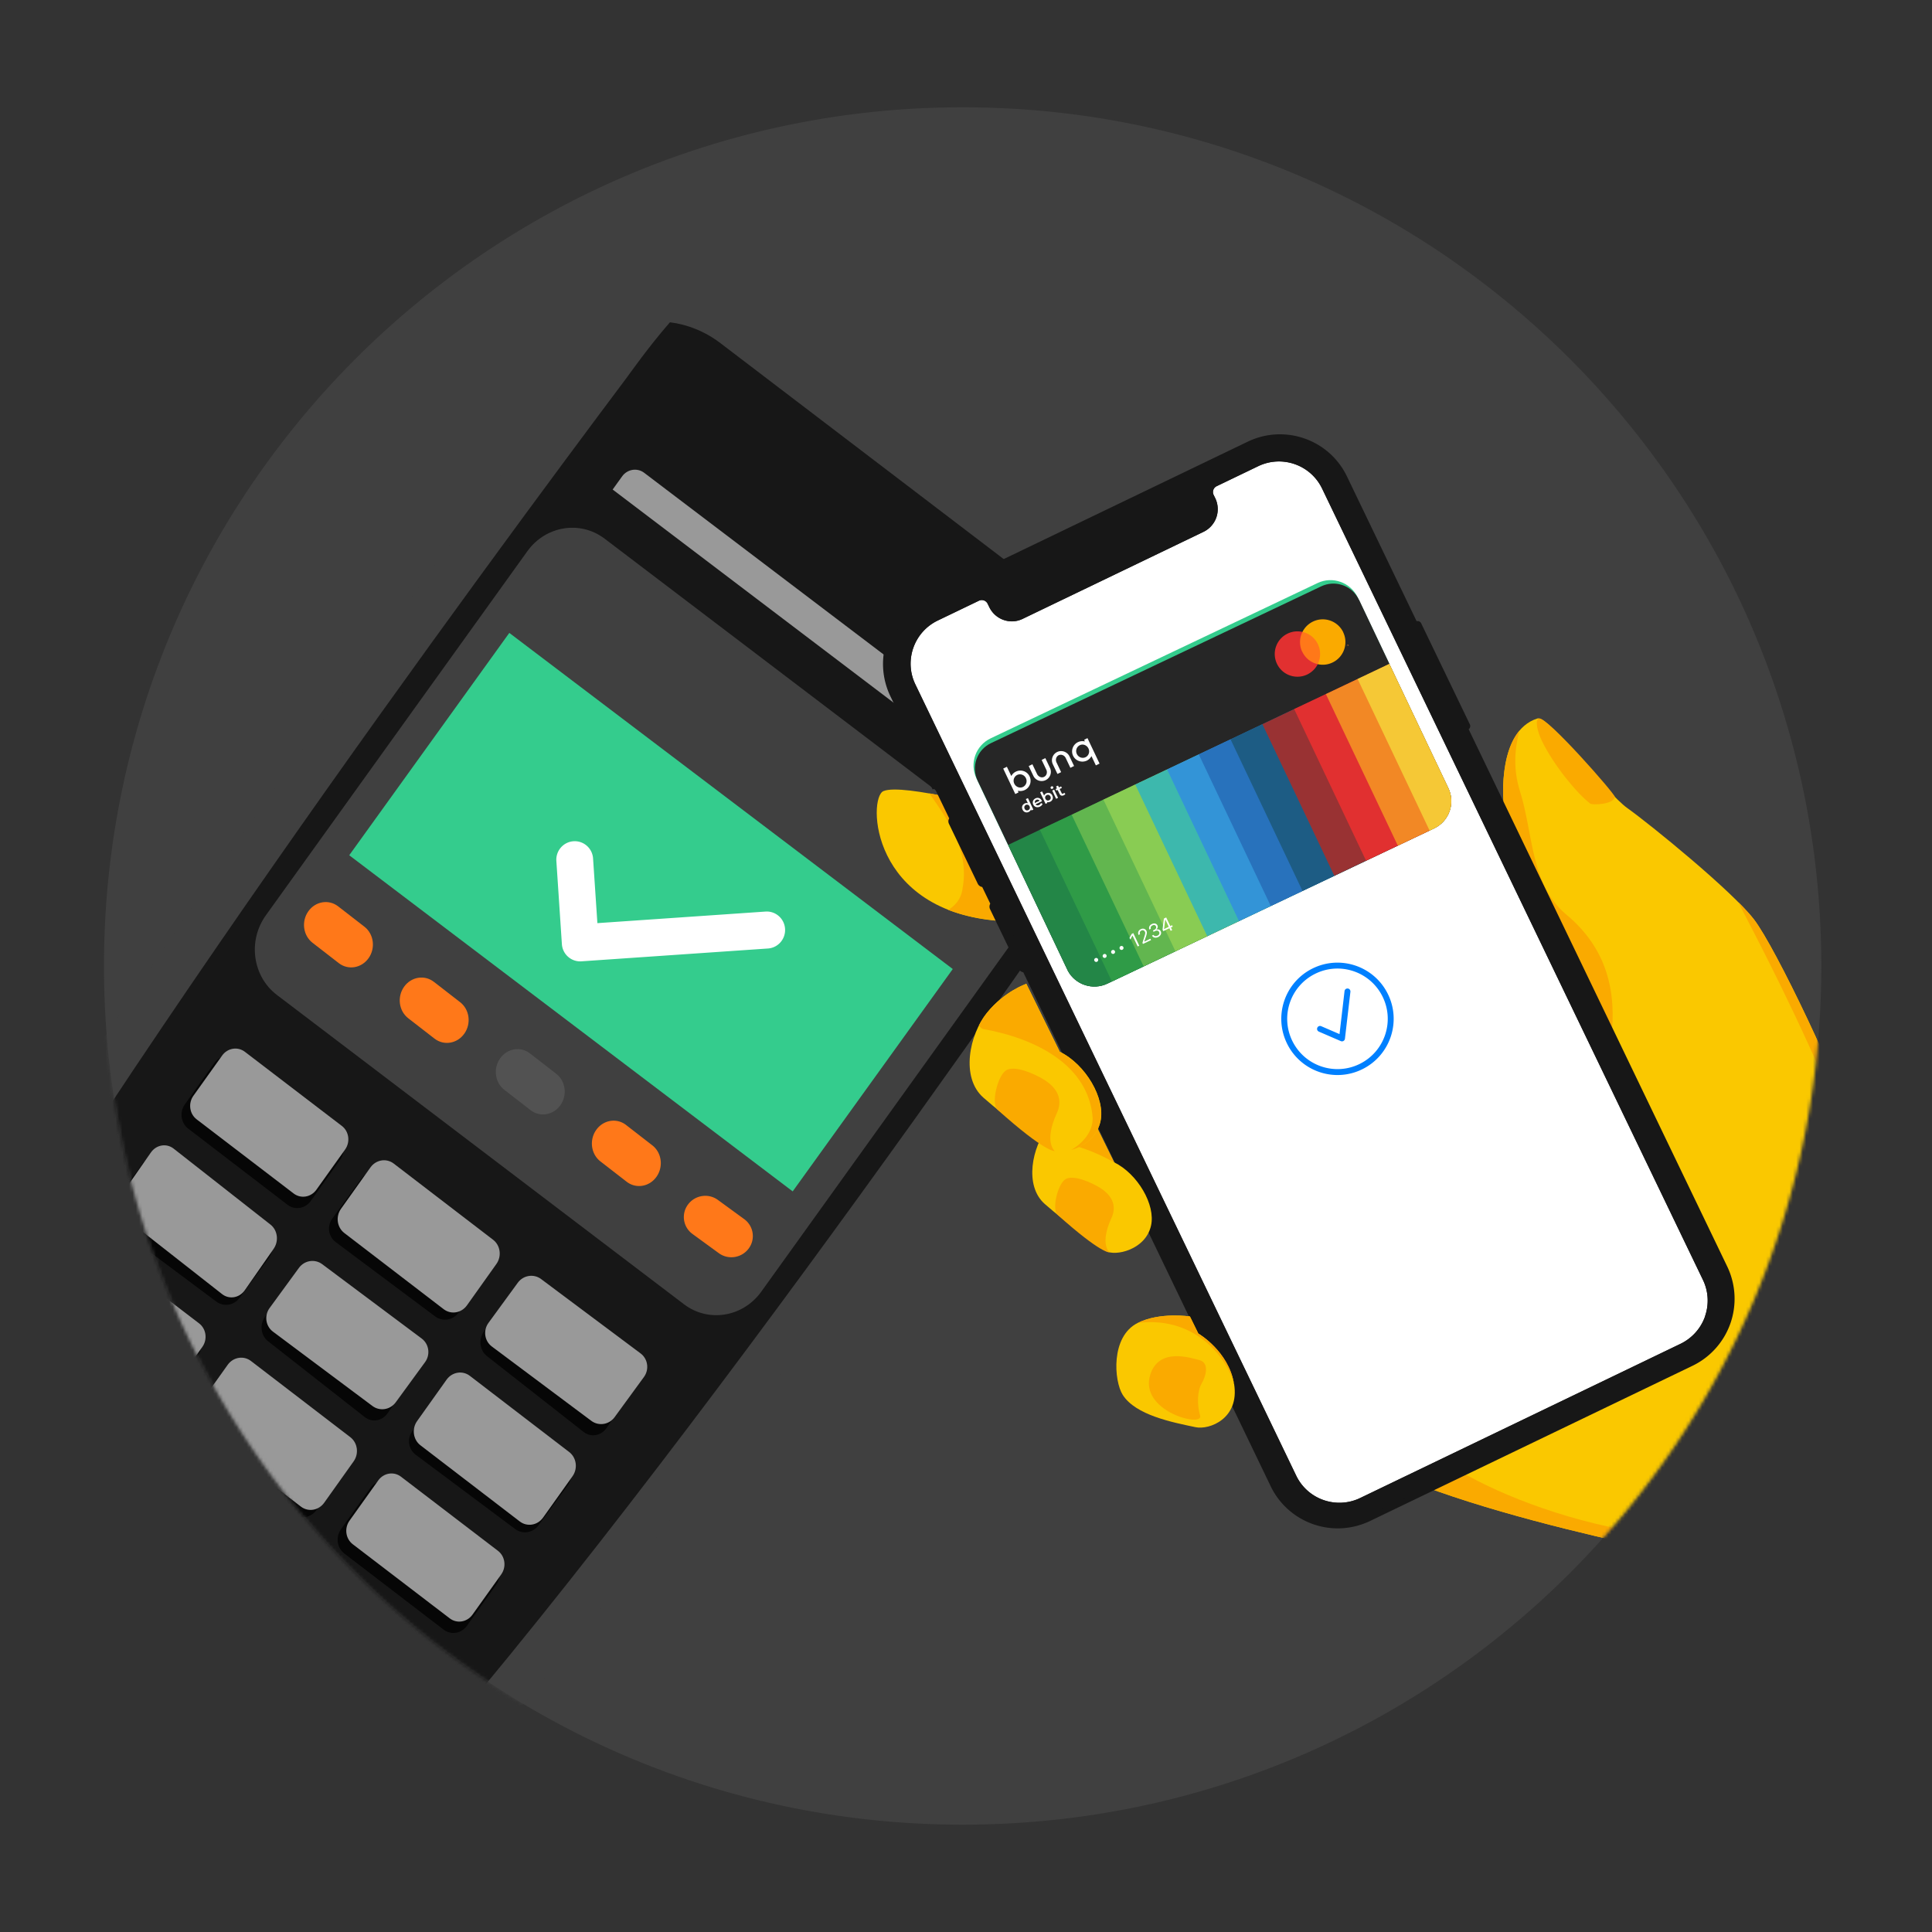 <svg xmlns="http://www.w3.org/2000/svg" width="576" height="576" fill="none"><rect width="100%" height="100%" fill="#333333" stroke="none"/><path fill="#404040" d="M543 287.997C543 429.385 428.385 544 287.003 544S31 429.385 31 287.997c0-4.075.096-8.125.29-12.15a246 246 0 0 1 1.309-16.606c.076-.63.151-1.309.233-1.958a254.435 254.435 0 0 1 46.35-118.782 257.253 257.253 0 0 1 85.35-75.359A254.883 254.883 0 0 1 287.016 32 254.827 254.827 0 0 1 439.32 82.223a257.252 257.252 0 0 1 65.67 71.493 254.418 254.418 0 0 1 37.141 113.092c.533 6.463.821 12.991.863 19.584.006.541.006 1.07.006 1.605z"/><mask id="a" width="512" height="512" x="31" y="32" maskUnits="userSpaceOnUse" style="mask-type:alpha"><path fill="#262626" d="M543 287.997C543 429.385 428.385 544 287.003 544S31 429.385 31 287.997c0-4.075.096-8.125.29-12.15a246 246 0 0 1 1.309-16.606c.076-.63.151-1.309.233-1.958a254.435 254.435 0 0 1 46.35-118.782 257.253 257.253 0 0 1 85.35-75.359A254.883 254.883 0 0 1 287.016 32 254.827 254.827 0 0 1 439.32 82.223a257.252 257.252 0 0 1 65.67 71.493 254.418 254.418 0 0 1 37.141 113.092c.533 6.463.821 12.991.863 19.584.006.541.006 1.07.006 1.605z"/></mask><g mask="url(#a)"><path fill="#404040" d="M-50.875 442.882c-3.956 7.574-3.47 16.592 1.314 23.476 7.913 11.453 25.034 30.82 61.977 58.999 36.99 28.217 59.952 39.423 72.879 43.868 7.778 2.699 16.268.526 22.118-5.602 81.105-85.356 204.233-262.839 245.783-323.718 5.162-7.542 5.368-17.411 1.381-25.947-2.115-4.689-5.482-9.034-9.92-12.417l-130.07-99.218c-4.636-3.537-9.871-5.591-15.045-6.221-8.864-1.184-17.629 1.912-22.981 9.07-44.142 58.9-172.257 232.582-227.436 337.712v-.002z"/><path fill="#171717" d="M-37.08 443.555c-3.634 6.691-2.949 14.895 1.74 20.736 8.386 10.596 24.594 27.399 55.244 50.76 30.7 23.399 51.03 34.448 63.31 39.604 6.79 2.909 14.592 1.173 19.723-4.377 81.386-87.27 203.528-263.577 240.478-317.663 1.658-2.533 6.817-10.171 11.55-18.611-2.117-4.691-5.489-9.037-9.932-12.423l-130.235-99.269c-4.642-3.54-9.884-5.594-15.063-6.225-6.554 7.538-11.625 14.837-13.21 16.943-39.247 52.337-166.68 224.61-223.608 330.522l.003.003z"/><path fill="#000" fill-opacity=".75" d="m16.1 488.121 29.666 22.171c2.193 1.637 5.3 1.146 6.938-1.099l8.747-11.98c1.638-2.244 1.19-5.392-1.002-7.032l-29.666-22.17c-2.192-1.638-5.299-1.146-6.937 1.098l-8.747 11.98c-1.639 2.245-1.19 5.392 1.001 7.032zm45.275 34.845 23.504 17.991c5.044 3.861 12.207 2.685 15.995-2.63l4.394-6.163c1.788-2.508 1.307-6.019-1.072-7.841l-28.33-21.684c-2.382-1.823-5.761-1.266-7.55 1.242l-8.018 11.245c-1.789 2.508-1.308 6.02 1.072 7.842l.005-.002z"/><path fill="#999" d="m192.055 140.962 124.829 94.71c2.077 1.576 2.498 4.608.941 6.772l-2.82 3.92-132.351-100.417 2.82-3.92c1.557-2.164 4.502-2.644 6.581-1.068v.003z"/><path fill="#FAAA00" d="m18.624 485.413 28.873 22.647c2.134 1.673 5.17 1.155 6.78-1.159l8.595-12.347c1.61-2.313 1.186-5.545-.947-7.22L33.05 464.687c-2.133-1.673-5.17-1.155-6.78 1.159l-8.594 12.347c-1.61 2.313-1.186 5.545.947 7.22z"/><path fill="#E63223" d="m62.84 519.554 23.504 17.991c5.044 3.861 12.207 2.685 15.996-2.63l4.395-6.163c1.789-2.508 1.308-6.019-1.072-7.841l-28.33-21.685c-2.381-1.822-5.76-1.265-7.55 1.243l-8.018 11.245c-1.788 2.508-1.307 6.02 1.072 7.842l.003-.002z"/><path fill="#000" fill-opacity=".75" d="m100.079 370.307 29.666 22.17c2.192 1.638 5.299 1.146 6.937-1.098l8.747-11.98c1.639-2.245 1.19-5.392-1.001-7.032l-29.667-22.171c-2.192-1.637-5.298-1.146-6.937 1.099l-8.747 11.98c-1.638 2.244-1.19 5.392 1.002 7.032zm-20.177 29.548 28.874 22.648c2.133 1.673 5.169 1.154 6.779-1.159l8.595-12.347c1.61-2.313 1.186-5.545-.947-7.22l-28.874-22.648c-2.133-1.672-5.169-1.154-6.779 1.16l-8.595 12.346c-1.61 2.314-1.186 5.545.947 7.22zM58.62 429.259l28.92 22.106c2.137 1.633 5.172 1.135 6.776-1.113l8.565-11.995c1.604-2.248 1.173-5.394-.964-7.029l-28.92-22.107c-2.137-1.632-5.171-1.135-6.775 1.113l-8.565 11.996c-1.604 2.247-1.173 5.393.964 7.029zm-21.233 29.458 29.62 22.712c2.188 1.677 5.296 1.165 6.94-1.146l8.778-12.331c1.644-2.31 1.203-5.544-.985-7.223l-29.62-22.712c-2.189-1.677-5.297-1.165-6.941 1.145L36.4 451.493c-1.644 2.311-1.203 5.544.986 7.224zm107.771-54.43 28.873 22.647c2.134 1.673 5.17 1.154 6.78-1.159l8.595-12.347c1.61-2.314 1.186-5.545-.947-7.22l-28.874-22.648c-2.133-1.672-5.169-1.154-6.779 1.159l-8.595 12.347c-1.61 2.314-1.186 5.545.947 7.221zm-21.227 29.41 29.666 22.17c2.192 1.638 5.299 1.146 6.938-1.098l8.747-11.98c1.638-2.245 1.19-5.393-1.002-7.032l-29.666-22.171c-2.192-1.637-5.299-1.146-6.937 1.099l-8.747 11.98c-1.639 2.244-1.191 5.392 1.001 7.032zm-21.285 29.452 29.619 22.711c2.189 1.677 5.297 1.165 6.942-1.145l8.777-12.331c1.644-2.311 1.203-5.544-.985-7.224l-29.62-22.712c-2.188-1.677-5.297-1.165-6.941 1.146l-8.777 12.331c-1.645 2.31-1.204 5.544.985 7.224zM81.36 492.551l29.667 22.17c2.192 1.638 5.298 1.146 6.937-1.098l8.747-11.98c1.639-2.245 1.19-5.392-1.002-7.032L96.043 472.44c-2.192-1.637-5.298-1.146-6.937 1.099l-8.747 11.98c-1.638 2.244-1.19 5.392 1.002 7.032zm4.362-133.366-29.62-22.712c-2.189-1.677-2.63-4.913-.985-7.224l8.777-12.331c1.644-2.31 4.753-2.822 6.941-1.145l29.62 22.712c2.188 1.677 2.629 4.913.985 7.223l-8.777 12.331c-1.644 2.311-4.753 2.823-6.941 1.146zm-21.239 28.863-29.666-22.17c-2.192-1.638-2.64-4.788-1.002-7.033l8.748-11.979c1.638-2.245 4.745-2.737 6.937-1.099l29.666 22.17c2.192 1.638 2.64 4.788 1.002 7.033l-8.748 11.979c-1.638 2.245-4.745 2.737-6.937 1.099zm-21.329 29.993-29.62-22.712c-2.188-1.677-2.629-4.913-.985-7.223l8.778-12.331c1.644-2.311 4.752-2.823 6.94-1.146l29.62 22.712c2.189 1.677 2.63 4.913.986 7.224l-8.778 12.33c-1.644 2.311-4.752 2.823-6.94 1.146zm-20.875 28.895-28.92-22.107c-2.137-1.632-2.568-4.781-.964-7.029L.96 405.805c1.604-2.248 4.638-2.745 6.775-1.113l28.92 22.107c2.137 1.632 2.568 4.781.964 7.029l-8.565 11.995c-1.604 2.248-4.639 2.745-6.775 1.113z"/><path fill="#999" d="m102.655 367.605 29.619 22.711c2.189 1.678 5.297 1.166 6.942-1.145l8.777-12.331c1.644-2.311 1.203-5.544-.985-7.224l-29.62-22.711c-2.189-1.678-5.297-1.165-6.941 1.145l-8.777 12.331c-1.645 2.311-1.204 5.544.985 7.224zM81.376 397.01l29.666 22.17c2.192 1.638 5.299 1.146 6.937-1.098l8.748-11.98c1.638-2.245 1.19-5.392-1.002-7.032l-29.666-22.171c-2.192-1.637-5.299-1.146-6.937 1.099l-8.748 11.98c-1.638 2.244-1.19 5.392 1.002 7.032zm-21.289 29.451 29.62 22.712c2.188 1.677 5.297 1.165 6.941-1.146l8.777-12.331c1.645-2.31 1.204-5.543-.985-7.223l-29.62-22.712c-2.188-1.677-5.296-1.165-6.94 1.146l-8.778 12.33c-1.644 2.311-1.203 5.544.985 7.224zm-21.281 29.406 29.666 22.171c2.192 1.637 5.299 1.146 6.937-1.099l8.747-11.98c1.639-2.244 1.19-5.392-1.001-7.032l-29.666-22.17c-2.192-1.638-5.3-1.146-6.938 1.098l-8.747 11.98c-1.638 2.245-1.19 5.392 1.002 7.032zm107.825-54.429 29.667 22.171c2.192 1.637 5.298 1.146 6.937-1.099l8.747-11.98c1.638-2.244 1.19-5.392-1.002-7.032l-29.666-22.17c-2.192-1.638-5.299-1.146-6.937 1.098l-8.747 11.98c-1.639 2.245-1.19 5.392 1.001 7.032zm-21.285 29.454 29.619 22.711c2.189 1.678 5.297 1.166 6.942-1.145l8.777-12.331c1.644-2.31 1.203-5.544-.985-7.223l-29.62-22.712c-2.189-1.677-5.297-1.165-6.941 1.145l-8.777 12.331c-1.645 2.311-1.204 5.544.985 7.224zm-20.177 29.5 28.92 22.106c2.137 1.633 5.171 1.135 6.776-1.112l8.565-11.996c1.604-2.248 1.173-5.394-.964-7.029l-28.92-22.106c-2.137-1.633-5.171-1.135-6.776 1.112l-8.564 11.996c-1.605 2.248-1.173 5.394.963 7.029zm-21.286 29.452 28.874 22.647c2.133 1.673 5.169 1.154 6.779-1.159l8.595-12.347c1.61-2.313 1.186-5.545-.947-7.22l-28.873-22.648c-2.134-1.672-5.17-1.154-6.78 1.16l-8.595 12.346c-1.61 2.314-1.186 5.546.947 7.221zm3.662-134.022-28.92-22.106c-2.137-1.633-2.568-4.781-.964-7.029l8.565-11.995c1.604-2.248 4.638-2.746 6.775-1.113l28.92 22.106c2.137 1.633 2.568 4.782.964 7.029L94.32 354.71c-1.604 2.247-4.638 2.745-6.775 1.112zM66.21 385.817 37.336 363.17c-2.133-1.673-2.557-4.907-.947-7.221l8.595-12.346c1.61-2.314 4.646-2.832 6.78-1.16l28.873 22.648c2.133 1.672 2.557 4.907.947 7.22l-8.595 12.347c-1.61 2.313-4.646 2.832-6.779 1.159zM44.978 414.68l-28.92-22.106c-2.137-1.633-2.569-4.782-.964-7.029l8.565-11.996c1.604-2.248 4.638-2.745 6.775-1.112l28.92 22.106c2.137 1.633 2.568 4.781.964 7.029l-8.565 11.995c-1.604 2.248-4.639 2.746-6.775 1.113zm-20.53 30.063-29.62-22.712c-2.188-1.677-2.63-4.913-.985-7.223l8.777-12.331c1.644-2.311 4.753-2.823 6.941-1.146l29.62 22.712c2.189 1.677 2.63 4.913.985 7.224l-8.777 12.331c-1.644 2.31-4.753 2.822-6.941 1.145z"/><path fill="#404040" d="m180.255 160.592 121.366 92.219c7.269 5.525 8.743 16.155 3.292 23.744l-77.958 108.549c-5.454 7.592-15.765 9.267-23.032 3.745L82.557 296.63c-7.267-5.522-8.74-16.152-3.29-23.744l77.959-108.549c5.45-7.59 15.762-9.264 23.029-3.743v-.002z"/><path fill="#34CC8D" d="m104.117 254.983 132.212 100.211 47.727-66.291-132.213-100.211-47.726 66.291z"/><path fill="#fff" d="M228.338 271.764c2.977-.135 5.515 2.146 5.715 5.138.2 2.992-2.012 5.6-4.981 5.872l-55.71 3.832a5.45 5.45 0 0 1-3.984-1.345 5.517 5.517 0 0 1-1.861-3.79l-1.652-24.907c-.132-2.996 2.138-5.552 5.112-5.756 2.974-.205 5.563 2.018 5.83 5.005l1.298 19.408 50.233-3.457z"/><path fill="#FF7819" d="m206.44 367.879 7.862 5.736c2.814 2.053 6.792 1.447 8.887-1.353a6.231 6.231 0 0 0-1.304-8.789l-7.862-5.737c-2.815-2.053-6.792-1.447-8.887 1.353a6.231 6.231 0 0 0 1.304 8.79zm-27.442-21.631 7.833 6.071c2.805 2.173 6.788 1.505 8.9-1.492 2.111-2.997 1.55-7.189-1.255-9.364l-7.833-6.072c-2.804-2.173-6.787-1.504-8.899 1.493-2.111 2.997-1.55 7.189 1.254 9.364z"/><path fill="#525252" d="m150.353 324.912 7.834 6.071c2.804 2.173 6.787 1.505 8.899-1.492 2.111-2.997 1.55-7.189-1.255-9.364l-7.833-6.072c-2.804-2.173-6.787-1.504-8.899 1.493-2.111 2.997-1.55 7.189 1.254 9.364z"/><path fill="#FF7819" d="m121.709 303.578 7.833 6.071c2.804 2.173 6.787 1.504 8.899-1.493 2.112-2.997 1.55-7.188-1.254-9.364l-7.833-6.071c-2.805-2.173-6.788-1.505-8.899 1.493-2.112 2.997-1.55 7.188 1.254 9.364zm-28.541-22.507 7.833 6.071c2.804 2.173 6.788 1.504 8.899-1.493 2.112-2.997 1.55-7.188-1.254-9.364l-7.833-6.071c-2.805-2.173-6.788-1.505-8.9 1.492-2.111 2.998-1.55 7.189 1.255 9.365z"/><path fill="#FAC800" d="M299.182 241.627s-30.013-8.258-35.801-5.768c-4.654 1.977-4.139 36.161 35.285 38.762 39.415 2.582 7.58-31.892.516-32.994z"/><path fill="#FAAA00" d="M286.907 265.198c2.232-11.26-3.921-20.27-9.845-28.678 10.169 1.83 21.781 5.006 21.781 5.006 7.064 1.102 38.899 35.576-.516 32.994-6.118-.407-11.273-1.578-15.626-3.255 2.195-1.303 3.803-3.345 4.242-6.085l-.036.018z"/><path fill="#FAC800" d="M458.367 214.202c3.241-1.036 20.201 22.041 26.857 26.762 6.664 4.739 31.181 24.656 37.677 33.14 6.506 8.457 25.641 48.71 30.999 65.727 5.366 17.035 17.461 49.742 22.114 55.113 4.652 5.371 29.466 37.739 29.466 37.739s-33.99 44.438-79.504 71.856c-8.483-17.243-16.798-37.048-19.593-40.005 0 0-94.399-17.427-109.821-37.241-15.421-19.815 51.69-188.439 51.69-188.439s-1.918-20.875 10.115-24.652z"/><path fill="#FAAA00" d="M565.935 405.733c4.526-41.957-46.603-133.847-47.651-136.748 1.932 1.93 3.534 3.688 4.636 5.111 6.506 8.457 25.641 48.71 30.999 65.727 5.366 17.035 17.461 49.742 22.113 55.113 4.653 5.371 29.485 37.73 29.485 37.73s-1.537 2.007-3.064 4.031c-27.333-28.136-36.844-27.632-36.5-30.973l-.018.009zM448.244 238.837s-1.256-13.81 4.741-21.003c-1.507 5.788-1.769 11.746.074 17.718 4.138 12.994 3.129 27.783 13.637 36.884 25.22 20.666 10.802 52.549 1.259 77.545-2.447 4.197-.989 10.246 2.322 13.888 6.293 6.663 21.703 5.848 18.325 14.277-5.844 12.634-8.358 27.405-15.398 40.651-1.542 2.992-4.873 5.39-8.824 6.575-16.333 3.524-37.668-2.617-39.383 3.565-1.945 7.076 52.657 35.216 98.056 28.446 2.418.329 12.605 41.143 12.605 41.143s-2.676 2.322-4.593 3.511c-1.88 1.171-5.088 2.503-5.088 2.503s-16.817-37.039-19.594-40.005c0 0-94.399-17.427-109.82-37.241-15.44-19.806 51.69-188.439 51.69-188.439l-.009-.018z"/><path fill="#fff" d="M384.243 442.109 270.093 202.34l.082-12.725 14.341-8.754 84.579-41.613 16.369-6.357 10.959 12.787 115.679 240.29-.755 10.086-109.661 53.954-9.853.627-7.59-8.526z"/><path fill="#0080FF" fill-rule="evenodd" d="M412.147 297.032c3.711 7.398.722 16.404-6.676 20.115-7.399 3.711-16.405.722-20.116-6.676-3.711-7.399-.722-16.405 6.677-20.116 7.398-3.711 16.404-.722 20.115 6.677zm1.576-.791c4.148 8.269.807 18.335-7.462 22.482-8.269 4.148-18.334.807-22.482-7.462-4.147-8.269-.806-18.334 7.462-22.482 8.269-4.147 18.335-.806 22.482 7.462zm-11.11-.592a.883.883 0 0 0-1.752-.204l-1.5 12.86-5.46-2.36a.881.881 0 1 0-.7 1.618l6.548 2.831a.882.882 0 0 0 1.226-.707l1.638-14.038z" clip-rule="evenodd"/><path fill="#171717" fill-rule="evenodd" d="m401.573 142.028 20.774 43.176a1.183 1.183 0 0 1 1.358.627l14.513 30.133a1.178 1.178 0 0 1-.359 1.45l77.102 160.201a22.243 22.243 0 0 1 .94 16.935 22.183 22.183 0 0 1-11.328 12.653l-96.116 46.263c-5.313 2.547-11.391 2.902-16.953.949a22.158 22.158 0 0 1-12.653-11.284l-73.776-153.262a1.714 1.714 0 0 1-1.311-.985l-8.588-17.817c-.265-.539-.226-1.14.055-1.658l-2.397-4.962a1.786 1.786 0 0 1-1.328-.976l-8.579-17.844a1.743 1.743 0 0 1 .064-1.64l-4.298-8.917-.629.309-5.086-10.563.612-.301-8.145-16.963a22.203 22.203 0 0 1-.94-16.934 22.247 22.247 0 0 1 11.319-12.671l96.143-46.254c11.048-5.324 24.29-.695 29.606 10.335zm106.741 250.448c1.251-3.585 1.043-7.503-.611-10.91l-113.529-235.92c-3.423-7.093-11.953-10.087-19.064-6.656l-12.441 5.988a1.945 1.945 0 0 0-.832 2.575l.504 1.025a7.577 7.577 0 0 1 .304 5.702 7.517 7.517 0 0 1-3.818 4.268l-53.883 25.93c-3.704 1.823-8.166.244-9.962-3.451l-.539-1.097a1.946 1.946 0 0 0-2.495-.894l-12.351 5.943c-7.111 3.431-10.105 11.962-6.682 19.055l113.547 235.911c3.423 7.093 11.944 10.069 19.064 6.655l95.522-45.97c3.398-1.672 6.052-4.586 7.302-8.171l-.018.008-.018.009z" clip-rule="evenodd"/><path fill="#171717" fill-rule="evenodd" d="m276.361 179.537 96.763-46.581c9.897-4.758 21.79-.604 26.557 9.266L513.617 378.97c4.776 9.888.595 21.771-9.32 26.538l-96.745 46.573c-9.916 4.766-21.799.63-26.557-9.267L267.058 206.067c-4.757-9.898-.595-21.772 9.321-26.539l-.018.009zm231.953 212.94a14.187 14.187 0 0 0-.611-10.911L394.156 145.655c-3.423-7.093-11.944-10.069-19.064-6.655l-12.441 5.987a1.947 1.947 0 0 0-.832 2.576l.504 1.025a7.51 7.51 0 0 1 .286 5.71 7.517 7.517 0 0 1-3.818 4.268l-53.883 25.93c-3.704 1.823-8.166.244-9.961-3.451l-.531-1.079a1.946 1.946 0 0 0-2.495-.894l-12.351 5.943c-7.111 3.432-10.105 11.962-6.682 19.055l113.538 235.893c3.423 7.093 11.953 10.087 19.073 6.673l95.513-45.988a14.265 14.265 0 0 0 7.311-8.153l-.009-.018z" clip-rule="evenodd"/><path fill="#FAAA00" d="M481.455 237.57c-.391 2.337-6.755 2.475-7.335 2.023-3.986-3.063-10.735-11.244-14.318-18.481-1.655-3.363-2.189-6.673-.924-6.915 2.441-.487 22.699 22.576 22.559 23.382l.018-.009z"/><path fill="#FAC800" d="M367.934 412.636c1.655 10.263-7.329 13.745-11.518 12.858-6.9-1.451-17.838-3.574-21.688-9.63-2.635-4.13-3.643-17.436 4.475-21.452 6.635-3.309 15.552-1.935 15.552-1.935l2.504 5.089s9.062 5.256 10.648 15.061l.027.009z"/><path fill="#FAAA00" d="M339.203 394.412c6.635-3.309 15.561-1.917 15.561-1.917l2.504 5.089s9.062 5.256 10.648 15.061c-1.394-6.148-10.435-20.482-28.713-18.233z"/><path fill="#FAAA00" d="M357.45 405.445c3.418.82 1.893 5.21.815 7.014-1.277 2.124-1.456 6.254-.464 9.585 1.087 3.664-18.373-1.256-14.852-12.256 2.606-8.138 12.04-4.941 14.483-4.334l.018-.009z"/><path fill="#FAC800" d="M323.102 328.144s-5.91 2.014-10.643 7.872c-4.734 5.857-7.201 17.456-.981 22.927 6.221 5.47 15.568 12.395 18.246 14.025 2.66 1.64 11.786-.238 13.437-7.549 1.411-6.21-3.987-15.458-10.991-18.89l-9.041-18.376-.027-.009z"/><path fill="#FAAA00" d="M318.369 340.992c1.1-2.485.758-7.81.067-10.396 2.637-1.766 4.666-2.452 4.666-2.452l9.05 18.394c-4.313-2.412-8.263-4.086-13.792-5.564l.009.018zm12.428 32.387s-3.05-2.386.577-10.267c1.49-3.234.596-6.412-3.322-8.929-2.383-1.53-8.316-4.239-10.567-2.505-2.261 1.715-3.902 8.954-2.183 10.498 13.072 11.725 15.495 11.203 15.495 11.203z"/><path fill="#FAC800" d="M305.985 293.308s-6.511 2.198-11.732 8.653c-5.222 6.455-7.93 19.244-1.077 25.274 6.853 6.031 17.164 13.642 20.11 15.454 2.946 1.811 12.978-.266 14.804-8.311 1.559-6.864-4.407-17.038-12.117-20.816l-9.97-20.263-.018.009z"/><path fill="#FAAA00" d="M325.784 333.502c-1.099-15.985-17.044-23.929-32.736-26.727-.492-.183-.875-.553-1.212-1.057.707-1.375 1.513-2.643 2.398-3.748 5.222-6.455 11.733-8.654 11.733-8.654l9.97 20.264c7.71 3.778 13.676 13.952 12.117 20.815-1.079 4.752-5.03 7.433-8.684 8.449 3.634-2.145 6.371-5.479 6.396-9.333l.018-.009z"/><path fill="#FAAA00" d="M314.457 343.163s-3.353-2.639.637-11.324c1.636-3.574.655-7.067-3.656-9.836-2.624-1.702-9.165-4.692-11.66-2.773-2.503 1.902-4.293 9.885-2.404 11.59 14.391 12.908 17.056 12.334 17.056 12.334l.027.009z"/><path fill="#34CC8D" d="m404.765 178.066 27.049 56.928c2.14 4.486.224 9.851-4.262 11.99l-97.424 46.282c-4.333 2.042-9.475.351-11.742-3.804l-.23-.467-27.032-56.892c-2.149-4.504-.232-9.869 4.262-11.991l97.425-46.281c4.449-2.122 9.796-.242 11.945 4.217l.009.018z"/><path fill="#262626" d="m405.173 178.803 9.081 19.138-.036.018 17.596 37.035c2.14 4.485.224 9.85-4.262 11.99l-97.424 46.281c-4.333 2.043-9.475.352-11.742-3.803l-17.836-37.566-9.081-19.138c-1.998-4.197-.209-9.231 3.998-11.212l98.466-46.749c3.937-1.848 8.597-.411 10.805 3.26.151.26.293.503.399.764l.036-.018z"/><path fill="#238647" d="m319.527 242.895 17.321 36.523 4.121 8.693-10.841 5.155c-4.333 2.042-9.475.351-11.742-3.804l-17.817-37.574 9.465-4.501 9.475-4.483.018-.009z"/><path fill="#2F9B47" d="m328.992 238.394 17.782 37.458.708 1.438 2.971 6.31-18.949 9.011-21.47-45.224 9.475-4.483 9.465-4.501.018-.009z"/><path fill="#62B64F" d="m338.458 233.893 21.46 45.207-18.949 9.01-3.899-8.198-.239-.486-17.322-36.522 9.466-4.501 9.465-4.501.018-.009z"/><path fill="#89CC53" d="m347.932 229.41 21.452 45.189-18.949 9.01-2.989-6.301-.708-1.439-17.764-37.466 9.466-4.501 9.474-4.483.018-.009z"/><path fill="#3DB8AD" d="m357.399 224.91 21.46 45.206-18.94 8.984-21.461-45.206 9.475-4.483 9.466-4.501z"/><path fill="#3394D7" d="m366.89 220.419 21.451 45.188-18.949 9.011-21.442-45.216 18.94-8.983z"/><path fill="#2872BC" d="m376.357 215.917 21.451 45.188-18.949 9.011-21.46-45.206 9.474-4.483 9.466-4.501.018-.009z"/><path fill="#1D5C84" d="m385.821 211.417 21.434 45.197-18.932 9.002-21.451-45.189 9.466-4.501 9.465-4.501.018-.008z"/><path fill="#993233" d="m395.314 206.925 21.442 45.17-18.949 9.01-21.433-45.197 9.465-4.501 9.475-4.482z"/><path fill="#E13030" d="m404.779 202.424 21.452 45.188-18.958 8.993-21.434-45.198 9.475-4.483 9.465-4.5z"/><path fill="#F28825" d="m414.218 197.959 17.596 37.035c2.14 4.485.224 9.85-4.262 11.99l-10.805 5.138-21.451-45.189 9.465-4.501 9.448-4.491.009.018z"/><path fill="#F5C836" d="m414.218 197.958 17.596 37.036c2.14 4.485.224 9.85-4.262 11.99l-1.331.654-21.46-45.206 9.448-4.492.009.018z"/><path fill="#fff" fill-rule="evenodd" d="m310.554 226.563 1.096-.539 1.389 2.912a2.75 2.75 0 0 1-1.305 3.657c-1.376.654-3.03.061-3.657-1.305l-1.38-2.894 1.097-.54 1.388 2.912c.407.828 1.337 1.219 2.092.847.764-.353 1.066-1.328.659-2.155l-1.379-2.895zm8.569 2.349 1.097-.539-1.37-2.877c-.646-1.357-2.3-1.95-3.657-1.305a2.749 2.749 0 0 0-1.305 3.657l1.379 2.895 1.097-.54-1.371-2.877c-.407-.827-.105-1.802.651-2.173.764-.354 1.711.029 2.1.865l1.379 2.894zm-15.478 7.348-.953.468-1.185-2.499-.062-.125-2.352-4.962 1.097-.54 1.317 2.769c.3-.572.778-1.053 1.398-1.336 1.519-.725 3.352-.086 4.059 1.443a3.05 3.05 0 0 1-1.46 4.068c-.656.3-1.382.367-2.044.202l.185.512zm-.361-5.227c.962-.451 2.115-.014 2.575.966a1.95 1.95 0 0 1-.878 2.62c-.961.451-2.115.014-2.583-.984-.478-.971-.076-2.151.886-2.602zm19.979-10.501.953-.468 1.185 2.499.071.143 2.343 4.945-1.097.539-1.317-2.769a3.127 3.127 0 0 1-1.389 1.354c-1.528.707-3.361.068-4.086-1.451-.725-1.52-.059-3.344 1.46-4.069a3.076 3.076 0 0 1 2.044-.202l-.185-.512.018-.009zm.361 5.228c-.962.45-2.115.013-2.574-.967a1.95 1.95 0 0 1 .877-2.62c.953-.469 2.115-.014 2.583.984.478.971.076 2.152-.886 2.603z" clip-rule="evenodd"/><path fill="#fff" d="m306.465 237.954 1.609 3.407-.557.274-.159-.323a.814.814 0 0 1-.236.428c-.108.143-.244.232-.423.32a1.29 1.29 0 0 1-1.362-.089 1.31 1.31 0 0 1-.471-.595 1.431 1.431 0 0 1-.157-.727c.02-.233.093-.447.238-.652.135-.179.324-.339.558-.454a1.39 1.39 0 0 1 .494-.131c.152-.008.322.02.465.084l-.619-1.259.602-.274.018-.009zm.103 3.567c.144-.07.261-.15.333-.275a.808.808 0 0 0 .146-.385c.01-.161-.034-.295-.096-.466a1.018 1.018 0 0 0-.284-.352c-.116-.099-.241-.126-.385-.145a.736.736 0 0 0-.43.078.93.93 0 0 0-.334.275 1.085 1.085 0 0 0-.137.402c-.001.135.034.297.087.449.08.162.178.27.294.37a.797.797 0 0 0 .384.145.93.93 0 0 0 .422-.096zm4.015-2.824.08.162-1.924.947a.749.749 0 0 0 .455.289.957.957 0 0 0 .601-.094c.27-.133.441-.329.542-.58l.482.21a1.266 1.266 0 0 1-.272.491 2.147 2.147 0 0 1-.531.373c-.27.133-.539.176-.79.165a1.256 1.256 0 0 1-.688-.219 1.423 1.423 0 0 1-.48-.568 1.349 1.349 0 0 1-.148-.709c.01-.251.101-.474.246-.68.145-.205.343-.347.576-.462a1.36 1.36 0 0 1 .709-.148c.233.02.448.093.653.238.205.144.365.333.471.594l.018-.009zm-1.629-.225a.785.785 0 0 0-.388.391.82.82 0 0 0-.03.529l1.402-.645a.7.7 0 0 0-.428-.326.711.711 0 0 0-.556.051zm2.943-1.962c.242-.097.485-.149.717-.13.224.002.448.093.644.219.205.145.366.334.471.595.115.234.176.494.157.727a1.16 1.16 0 0 1-.237.652 1.174 1.174 0 0 1-.559.454c-.179.088-.332.141-.511.14a.898.898 0 0 1-.466-.084l.151.306-.54.266-1.618-3.425.575-.283.62 1.258a.99.99 0 0 1 .226-.402c.1-.116.253-.213.396-.284l-.026-.009zm.901 2.058c.215-.106.351-.24.424-.454a.832.832 0 0 0-.059-.664c-.106-.216-.275-.378-.463-.442-.197-.082-.412-.065-.628.041-.143.071-.26.151-.333.276a.808.808 0 0 0-.146.384.858.858 0 0 0 .087.449c.08.161.177.269.293.369a.808.808 0 0 0 .385.146.912.912 0 0 0 .404-.087l.036-.018zm.906-2.879.575-.283 1.167 2.463-.575.283-1.167-2.463zm.092-.537a.534.534 0 0 1-.313.042.39.39 0 0 1-.232-.198.395.395 0 0 1-.016-.305.49.49 0 0 1 .225-.223c.108-.053.198-.052.323-.024a.32.32 0 0 1 .223.18c.044.09.053.198.016.305-.037.107-.118.169-.226.223zm3.835 1.529s-.1.16-.199.232a.935.935 0 0 1-.288.186c-.269.132-.502.158-.735.094-.215-.074-.384-.236-.517-.506l-.575-1.168-.386.167-.221-.449.413-.203-.274-.558.584-.265.274.557.648-.318.23.467-.674.31.575 1.169c.035.116.097.197.204.234a.399.399 0 0 0 .296-.034.699.699 0 0 0 .28-.249l.347.343.018-.009z"/><path fill="#FF7819" fill-rule="evenodd" d="m390.192 199.283 5.339-2.537-4.553-9.619-5.34 2.538 4.554 9.618z" clip-rule="evenodd"/><path fill="#E13030" fill-rule="evenodd" d="M388.234 194.306a6.759 6.759 0 0 1 .065-5.905 6.728 6.728 0 0 0-4.385.482 6.749 6.749 0 0 0-3.204 9.013c1.592 3.371 5.624 4.804 9.013 3.204 1.421-.699 2.494-1.786 3.148-3.09a6.716 6.716 0 0 1-4.61-3.695l-.027-.009z" clip-rule="evenodd"/><path fill="#F28825" fill-rule="evenodd" d="m402.137 192.468-.159-.324-.054.027.034.251-.178-.18-.054.026.16.324.036-.018-.124-.251.178.18.054-.027-.034-.251.123.252.036-.018-.018.009zm-.395.195-.133-.27.09-.044-.027-.054-.197.097.026.054.09-.044.133.27.036-.018-.018.009z" clip-rule="evenodd"/><path fill="#FAAA00" fill-rule="evenodd" d="M400.459 188.514c1.61 3.362.168 7.422-3.203 9.013a6.64 6.64 0 0 1-4.385.483 6.83 6.83 0 0 0 .055-5.924 6.709 6.709 0 0 0-4.609-3.694 6.78 6.78 0 0 1 3.147-3.09c3.362-1.609 7.404-.159 9.013 3.203l-.018.009z" clip-rule="evenodd"/><path fill="#fff" d="M327.352 285.943a.587.587 0 0 0-.787-.283c-.287.142-.433.482-.283.787.151.306.5.424.787.283.288-.142.434-.481.283-.787zm2.518-1.193a.586.586 0 0 0-.787-.282c-.288.141-.425.499-.283.786.15.306.499.425.787.283a.598.598 0 0 0 .283-.787zm2.515-1.194a.586.586 0 0 0-.786-.283c-.288.142-.425.499-.283.787.15.306.499.424.787.283.287-.142.433-.481.282-.787zm2.518-1.194a.588.588 0 0 0-.787-.283.587.587 0 0 0-.283.787.586.586 0 0 0 .787.283.586.586 0 0 0 .283-.787zm4.285-.187.467-.23-1.777-3.748-.467.23-.671 1.178.248.504.616-1.152.036-.018 1.548 3.236zm1.555-.743 2.427-1.149-.203-.414-1.771.849-.027-.054.439-1.287c.347-1.02.394-1.423.182-1.854-.301-.612-1.007-.822-1.655-.504-.728.336-1.001 1.051-.692 1.725l.45-.221c-.213-.431-.048-.869.401-1.091.45-.221.852-.039 1.046.357.16.323.113.592-.125 1.334l-.613 1.977.159.323-.018.009zm4.53-2.049c.755-.372 1.091-1.096.782-1.725-.266-.54-.793-.704-1.359-.493.414-.338.605-.811.384-1.261-.283-.575-.936-.767-1.655-.414-.71.327-1.001.962-.772 1.608l.018.036.449-.221c-.167-.431.05-.806.5-1.027.44-.194.816-.111 1.01.284.186.378-.005.807-.454 1.028l-.45.221.195.395.467-.23c.522-.256.978-.146 1.199.304.204.413-.005.851-.5 1.072-.485.239-.959.137-1.172-.205l-.018-.036-.449.222.017.036c.346.566 1.044.759 1.826.397l-.018.009zm3.749-1.868.45-.221-.381-.773.549-.248-.213-.431-.521.256-1.22-2.571-.683.337a60.942 60.942 0 0 0-.398 3.322l.212.431 1.825-.875.38.773zm-1.923-.55-.018-.036c.078-.887.201-1.908.332-2.731l.036-.018 1.008 2.14-1.349.663-.009-.018z"/></g></svg>